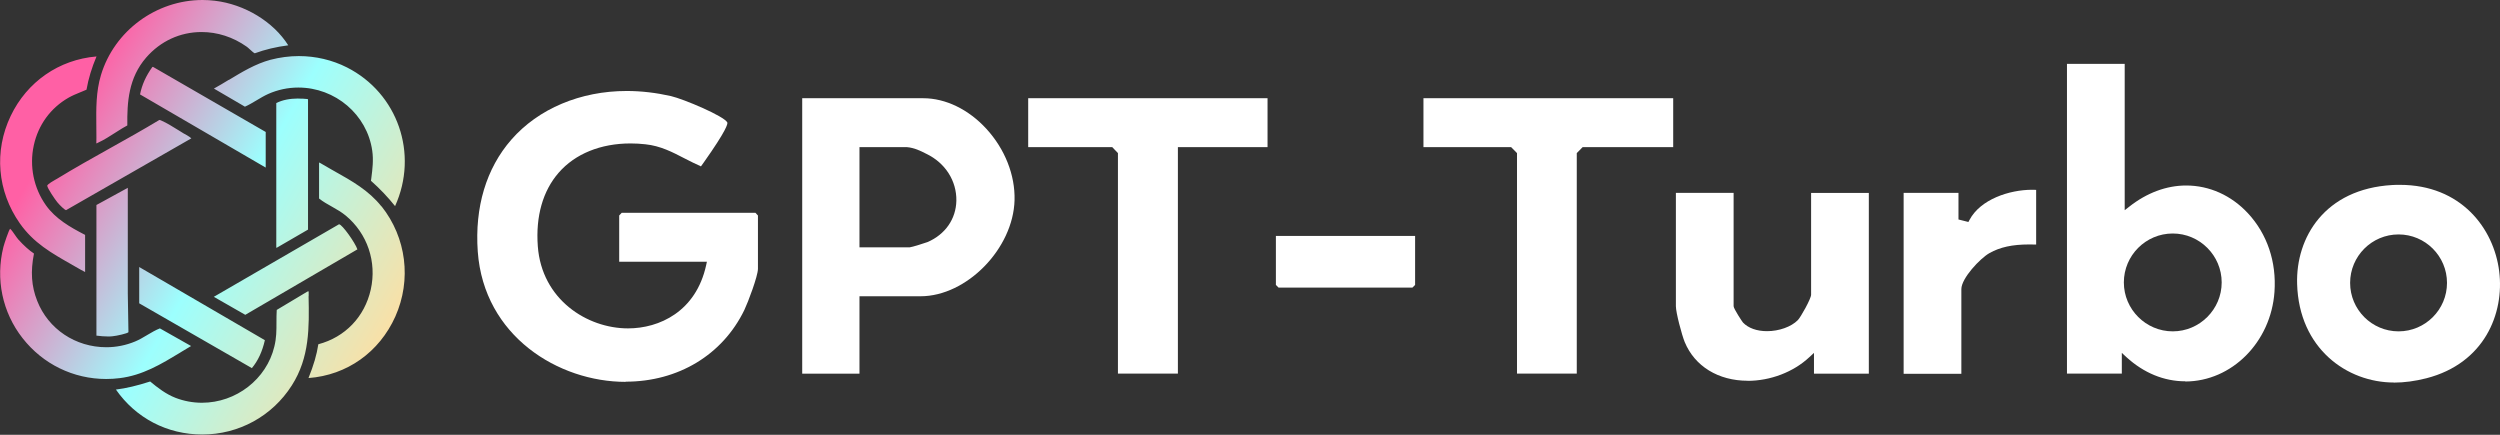 <svg width="1242" height="216" viewBox="0 0 1242 216" fill="none" xmlns="http://www.w3.org/2000/svg">
<rect x="0" y="0" width="1242" height="216" fill="#333333" stroke="none"/>
<g clip-path="url(#clip0_5_2)">
<path fill-rule="evenodd" clip-rule="evenodd" d="M47.879 65.674V65.674V65.674V65.674V65.674V65.674V65.674V65.674V65.673C47.868 64.741 47.858 63.807 47.858 62.867L47.853 62.463C47.762 54.102 47.668 45.484 50.163 37.268C56.803 15.313 77.596 0 100.649 0C102.678 0 104.706 0.138 106.689 0.369C121.535 2.122 135.782 10.747 143.205 22.509C137.165 23.293 131.725 24.584 126.561 26.475C126.238 26.429 124.809 25.184 123.979 24.4C123.425 23.892 122.918 23.431 122.503 23.154C115.772 18.404 108.026 15.913 100.142 15.913C89.492 15.913 79.717 20.433 72.617 28.597C63.811 38.744 63.119 50.829 63.257 62.314C61.605 63.178 59.953 64.226 58.325 65.258C57.954 65.493 57.585 65.727 57.217 65.958C54.497 67.71 51.685 69.509 48.965 70.755L48.596 70.939C48.365 71.078 48.089 71.216 47.858 71.262C47.919 69.388 47.899 67.535 47.879 65.675V65.675V65.675V65.675V65.675V65.675V65.674V65.674V65.674ZM35.64 131.454L37.115 132.284C39.651 133.76 41.403 134.729 42.279 135.144V116.694C34.764 112.82 27.617 108.715 22.822 101.981C16.736 93.402 14.523 82.562 16.782 72.231C18.996 62.037 25.128 53.643 34.072 48.523C35.963 47.462 37.945 46.632 39.882 45.847C40.108 45.755 40.338 45.662 40.568 45.568L40.569 45.568L40.569 45.568L40.569 45.568L40.569 45.568L40.569 45.568L40.569 45.568L40.569 45.568L40.569 45.568L40.569 45.568C41.368 45.244 42.184 44.914 42.971 44.556C43.939 39.021 45.599 33.625 47.95 28.044C29.277 29.612 13.417 40.636 5.302 57.609C-3.043 75.09 -1.337 95.016 9.821 110.929C16.689 120.705 25.492 125.686 35.678 131.45L35.686 131.454H35.64ZM166.073 85.007C174.88 89.942 183.179 94.601 189.495 102.534L189.541 102.488C201.898 118.032 204.526 139.019 196.411 157.238C188.435 174.996 172.39 186.388 153.256 187.818C155.838 181.407 157.359 176.195 158.143 171.029C171.422 167.523 181.15 157.422 184.193 143.862C187.282 130.117 182.533 116.003 171.698 107.055C169.67 105.379 167.389 104.082 165.138 102.802L164.828 102.627C162.661 101.427 160.448 100.182 158.512 98.614V80.856L158.696 80.764C160.699 81.973 162.732 83.121 164.746 84.257L164.747 84.258L164.758 84.264C165.198 84.512 165.636 84.76 166.073 85.007ZM153.348 144.738V147.183L153.302 147.09C153.625 162.773 153.855 177.579 144.957 191.508C135.228 206.775 118.584 215.862 100.511 215.862C83.083 215.862 67.499 207.744 57.586 193.538C62.704 192.892 68.006 191.646 74.599 189.525C78.38 192.661 82.437 195.798 87.186 197.643C91.382 199.257 95.808 200.087 100.326 200.087C117.293 200.087 132.416 188.372 136.289 172.182C137.349 167.985 137.349 164.156 137.349 160.097V160.097C137.349 158.114 137.349 156.084 137.488 153.963L152.749 144.83L153.348 144.738ZM89.63 175.088C91.382 174.027 93.134 172.966 94.932 171.905L79.44 163.142C77.357 163.94 75.359 165.122 73.406 166.277L73.405 166.277L73.17 166.416L72.914 166.569L72.914 166.569C71.059 167.675 69.158 168.807 67.13 169.645C62.566 171.536 57.771 172.505 52.837 172.505C37.484 172.505 23.975 163.464 18.488 149.489C15.584 142.155 15.123 134.867 16.875 125.965C14.385 124.305 11.803 121.953 9.129 119.001C8.622 118.401 7.93 117.479 7.285 116.51C6.501 115.357 5.579 114.065 5.026 113.65C4.334 114.388 2.167 120.892 1.706 122.645C-2.305 138.604 1.153 155.162 11.204 167.985C21.301 180.899 36.424 188.279 52.745 188.279C54.958 188.279 57.217 188.141 59.43 187.864C70.819 186.48 79.994 180.946 89.676 175.088H89.63ZM106.274 44.002C108.764 42.619 111.253 41.143 113.651 39.667L113.697 39.713C120.244 35.746 126.976 31.687 134.353 29.704C138.963 28.505 143.712 27.859 148.461 27.859C156.806 27.859 165.059 29.796 172.344 33.486C197.656 46.309 208.03 76.428 196.273 102.396C192.769 98.014 188.85 93.863 184.285 89.804L184.424 88.881L184.469 88.522C185.053 83.951 185.605 79.624 184.931 74.86C182.395 56.963 166.581 43.495 148.23 43.495C143.067 43.495 138.041 44.556 133.246 46.678C131.217 47.6 129.281 48.753 127.437 49.86C125.592 50.967 123.656 52.12 121.673 52.997L106.274 44.002ZM148.277 48.938C143.943 48.938 140.254 49.676 137.257 51.198V123.013L137.442 123.106L153.025 114.065V49.584L152.887 49.215C151.273 49.03 149.752 48.984 148.277 48.984V48.938ZM69.159 132.653L131.586 168.999C130.341 174.58 128.174 179.239 125.131 182.883L69.159 150.688V132.653ZM132.047 65.589L76.075 33.256H75.706C72.478 37.73 70.496 42.204 69.574 46.908L132.001 83.254V65.635L132.047 65.589ZM106.228 147.459L168.471 111.39V111.436C169.992 111.482 176.539 120.707 177.554 123.89L121.858 156.407L106.228 147.459ZM91.797 66.603L91.29 66.327L89.215 65.035C86.403 63.282 82.53 60.884 80.455 60.054L80.086 59.869C79.809 59.731 79.533 59.639 79.164 59.593C71.049 64.482 62.658 69.186 54.543 73.707C45.829 78.55 36.839 83.623 28.217 88.881C28.032 89.02 27.756 89.158 27.387 89.343C24.067 91.234 23.422 91.972 23.468 92.295C23.652 93.678 27.249 98.983 28.494 100.505C29.923 102.211 32.09 104.241 32.781 104.425L95.07 68.725C94.748 68.402 93.918 67.757 91.797 66.557V66.603ZM47.904 166.739V101.889V101.842L63.488 93.309V145.799L63.811 165.033C63.396 165.632 58.001 166.878 55.834 167.062C55.097 167.154 54.359 167.154 53.575 167.154C51.869 167.154 50.071 167.016 47.904 166.739Z" fill="url(#paint0_linear_5_2)"/>
<path d="M310.8 189.709C277.465 189.709 240.396 167.016 237.353 124.997C235.785 102.903 241.549 83.669 254.043 69.371C267.46 54.011 288.346 45.202 311.353 45.202C318.592 45.202 326.015 46.078 333.345 47.739C339.662 49.215 359.764 57.702 361.332 60.838C361.608 61.438 361.009 64.62 349.621 80.718C349.114 81.456 348.653 82.101 348.238 82.655C345.517 81.456 342.889 80.118 340.353 78.826C334.037 75.552 328.135 72.461 320.62 71.677C318.13 71.4 315.687 71.262 313.243 71.262C298.397 71.262 285.718 76.428 277.557 85.791C269.673 94.832 266.077 107.47 267.183 122.322C269.12 148.843 291.712 163.142 311.998 163.142C327.444 163.142 345.748 154.885 350.82 131.731L351.188 130.024H307.618V107.054L308.863 105.717H375.302L376.547 107.054V133.53C376.547 137.127 371.613 150.227 369.769 154.055C358.934 176.333 336.896 189.617 310.8 189.617V189.709Z" fill="white"/>
<path d="M398.539 185.604V48.799H458.661C469.773 48.799 481.161 54.334 490.013 63.974C499.234 74.029 504.352 86.944 504.029 99.444C503.384 123.521 480.239 147.183 457.324 147.183H426.986V185.65H398.539V185.604ZM426.986 122.875H451.93C452.806 122.875 460.183 120.523 460.828 120.246C469.588 116.464 474.937 108.807 475.121 99.721C475.305 89.896 469.634 80.948 460.229 76.428C457.186 74.86 454.189 73.43 450.639 73.107H426.986V122.875Z" fill="white"/>
<path d="M555.391 185.604V76.059L552.579 73.107H510.807V48.799H629.714V73.107H585.176V185.604H555.391Z" fill="white"/>
<path d="M753.647 185.604V76.059L750.742 73.107H707.172V48.799H831.243V73.107H786.243L783.339 76.059V185.604H753.647Z" fill="white"/>
<path d="M868.266 189.156C853.65 189.156 841.939 181.96 836.96 169.922C835.531 166.416 832.58 155.347 832.58 152.118V95.8H861.258V152.118C861.258 153.363 865.592 159.913 865.914 160.236C868.542 163.003 872.784 164.525 877.856 164.525C883.85 164.525 889.889 162.357 893.163 159.037C894.592 157.607 899.756 148.336 899.756 146.445V95.846H928.434V185.65H901.185V175.318L898.834 177.486C890.996 184.82 879.562 189.202 868.22 189.202L868.266 189.156Z" fill="white"/>
<path d="M945.724 185.604V95.8H972.972V109.038L977.906 110.283L978.413 109.315C983.853 98.983 998.33 94.278 1009.53 94.278C1010.23 94.278 1010.92 94.278 1011.56 94.324V121.491C1010.41 121.491 1009.26 121.445 1008.1 121.445C999.714 121.445 993.628 122.783 988.372 125.735C983.761 128.318 974.401 138.235 974.401 143.631V185.696H945.724V185.604Z" fill="white"/>
<path d="M635.201 142.893L633.864 141.555V117.202H703.022V141.555L701.685 142.893H635.201Z" fill="white"/>
<path d="M1085.61 189.432C1075.1 189.432 1065 185.281 1056.42 177.44L1054.12 175.318V185.604H1026.87V31.733H1055.55V104.425L1057.81 102.673C1066.52 95.8 1076.3 92.156 1086.07 92.156C1097.6 92.156 1108.52 97.046 1116.82 105.994C1126.32 116.233 1131.02 130.07 1129.96 145.015C1128.21 169.968 1108.75 189.479 1085.66 189.525L1085.61 189.432ZM1079.43 116.003C1066.01 116.003 1055.13 126.934 1055.13 140.31C1055.13 153.686 1066.06 164.618 1079.43 164.618C1092.8 164.618 1103.73 153.686 1103.73 140.31C1103.73 126.934 1092.8 116.003 1079.43 116.003Z" fill="white"/>
<path d="M1189.26 190.032C1166.06 190.032 1142.13 173.197 1141.21 141.048C1140.52 117.986 1154.91 93.863 1188.43 91.926C1189.72 91.834 1191.01 91.834 1192.25 91.834C1222.59 91.834 1238.91 113.374 1241.59 134.729C1244.26 155.9 1234.12 180.53 1205.48 187.91C1199.91 189.34 1194.42 190.078 1189.26 190.078V190.032ZM1191.61 116.464C1178.33 116.464 1167.54 127.257 1167.54 140.541C1167.54 153.825 1178.33 164.618 1191.61 164.618C1204.88 164.618 1215.67 153.825 1215.67 140.541C1215.67 127.257 1204.88 116.464 1191.61 116.464Z" fill="white"/>
</g>
<defs>
<linearGradient id="paint0_linear_5_2" x1="15.5" y1="87.5" x2="184" y2="185.5" gradientUnits="userSpaceOnUse">
<stop stop-color="#FF60A5"/>
<stop offset="0.489" stop-color="#9CFFFE"/>
<stop offset="1" stop-color="#FCDFA4"/>
</linearGradient>
<clipPath id="clip0_5_2">
<rect width="1242" height="216" fill="white"/>
</clipPath>
</defs>
</svg>
